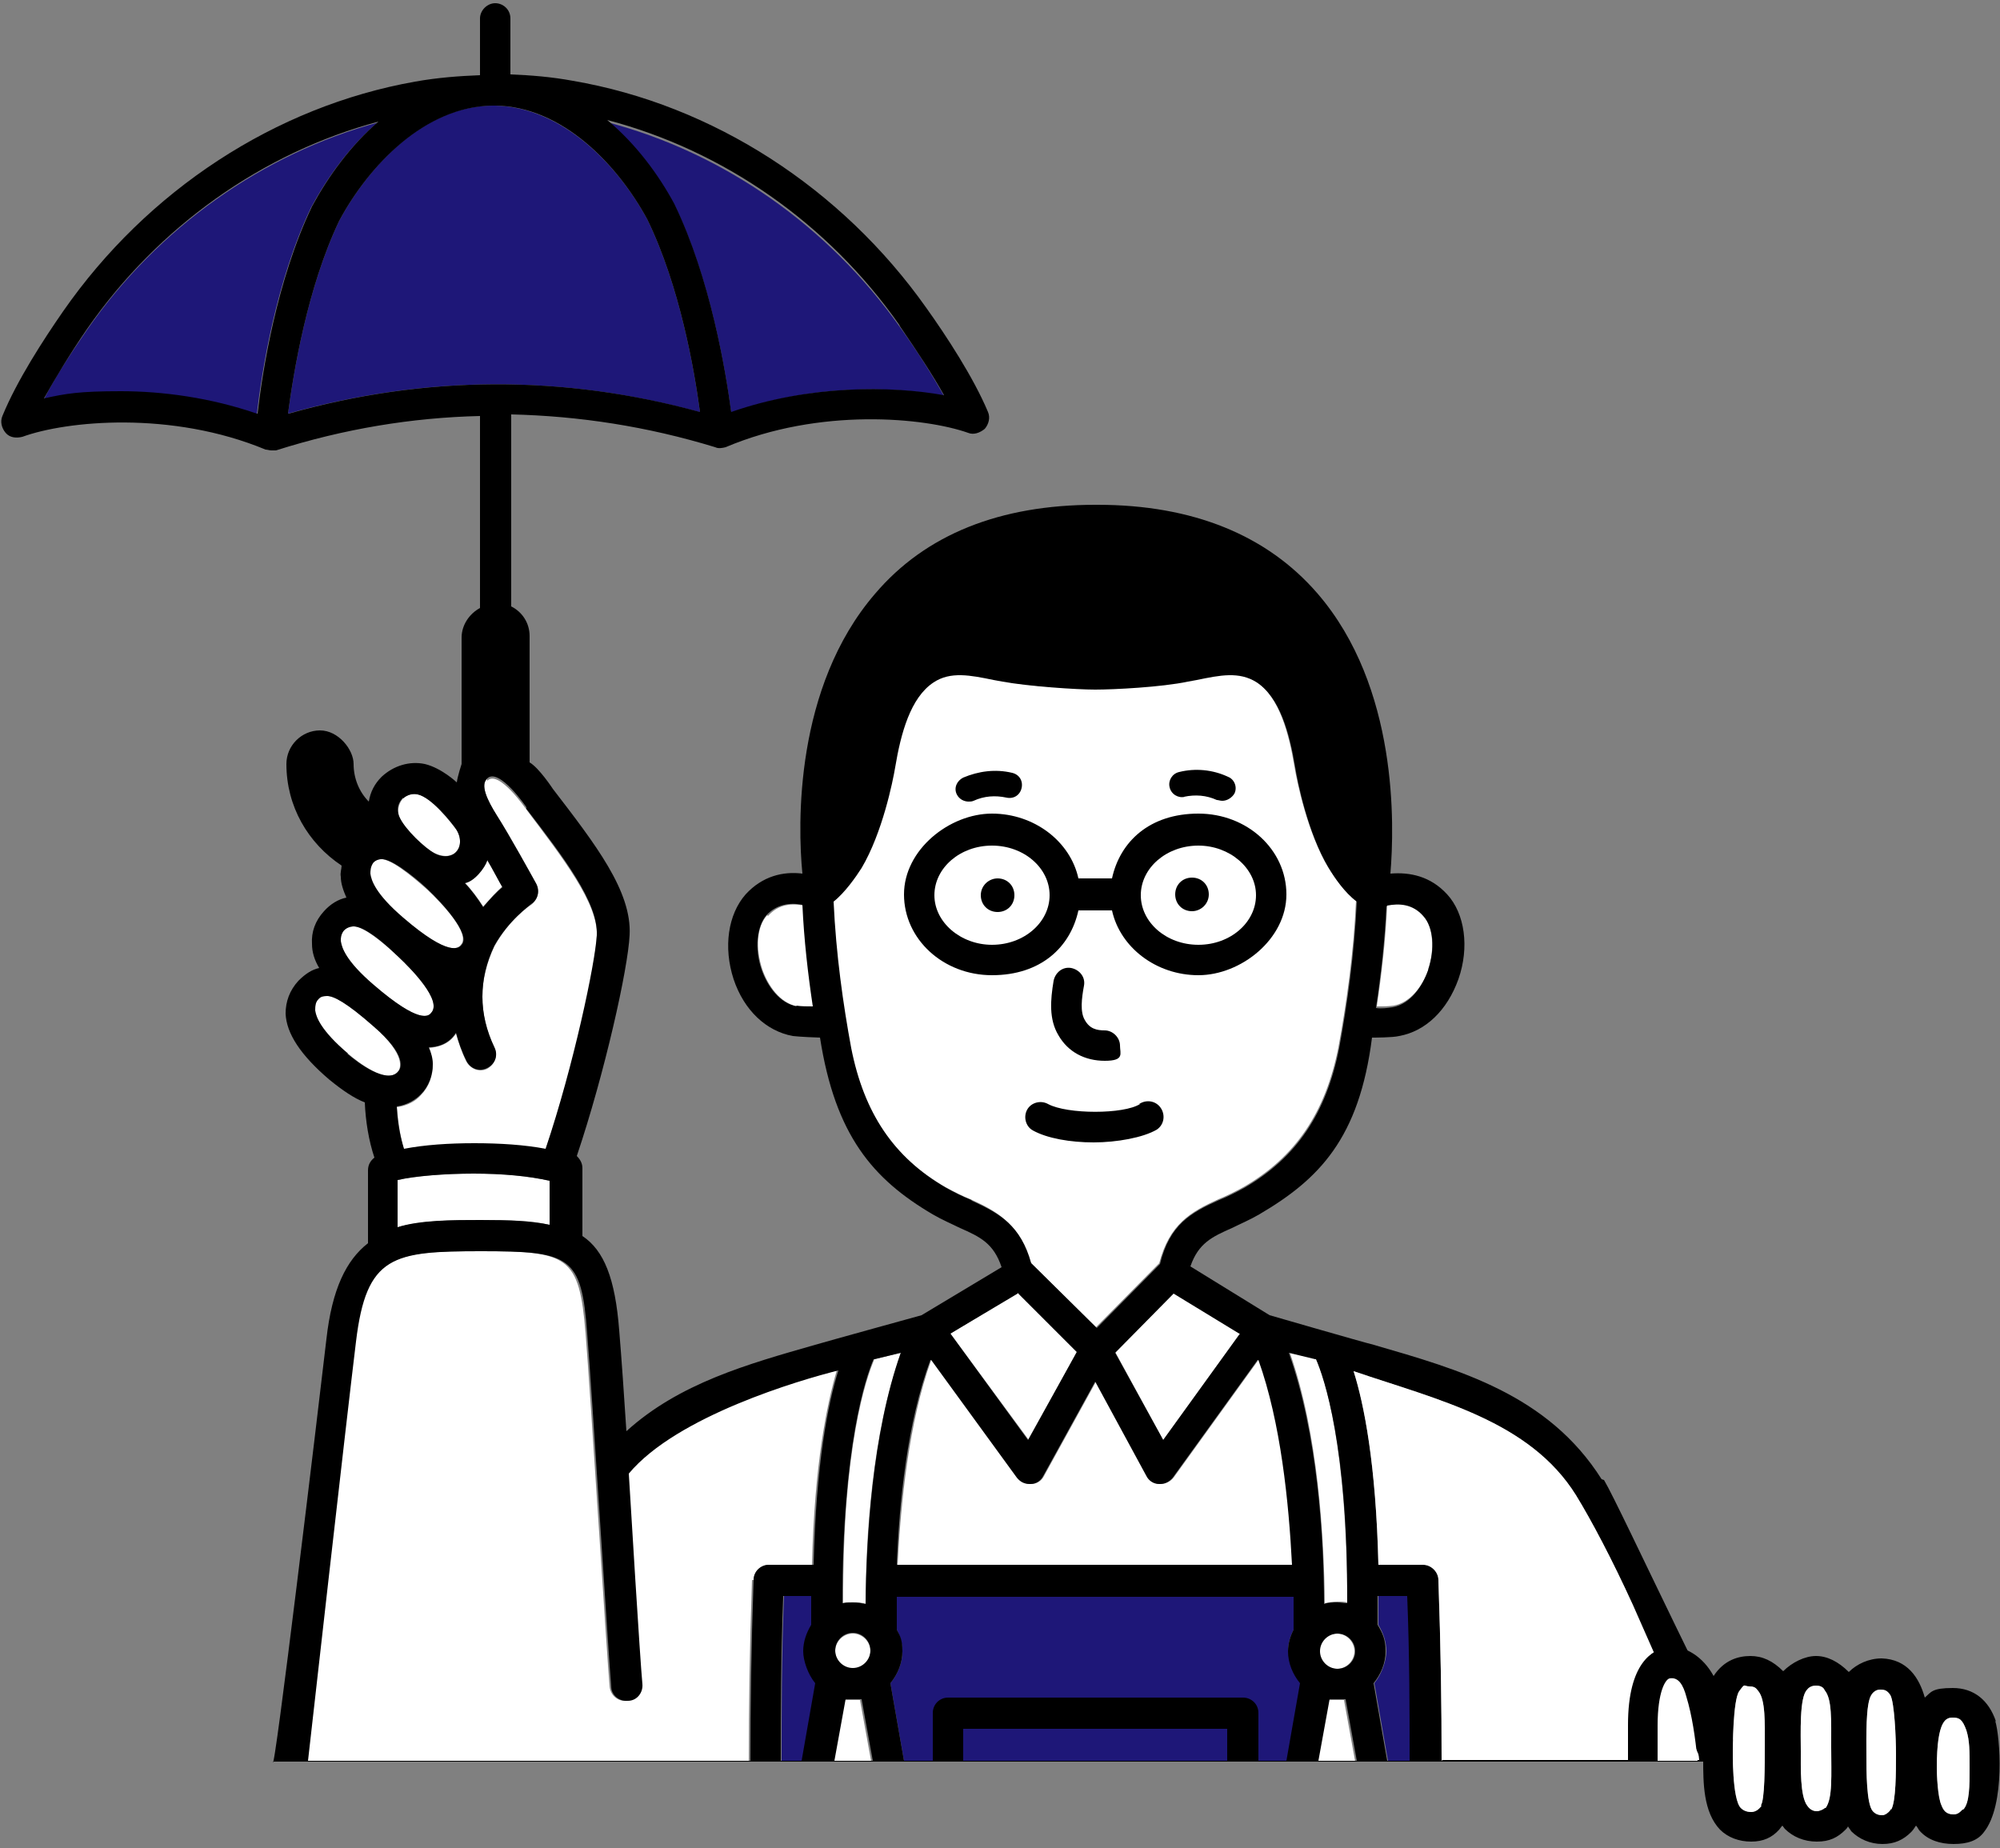 <?xml version="1.0" encoding="UTF-8"?>
<svg id="_レイヤー_1" data-name="レイヤー_1" xmlns="http://www.w3.org/2000/svg" version="1.1" viewBox="0 0 250 231">
  <rect x="0" y="0" width="250" height="231" fill="#808080" stroke="none"/>
  <!-- Generator: Adobe Illustrator 29.3.1, SVG Export Plug-In . SVG Version: 2.1.0 Build 151)  -->
  <defs>
    <style>
      .st0 {
        fill: #1e1778;
      }

      .st1 {
        fill: #fff;
      }
    </style>
  </defs>
  <g>
    <path class="st1" d="M128.8,157.8s0,0,0,0l8.2,8.1,7.9-8c1.3-4.9,3.9-6.4,7.4-8,1-.4,2-.9,3.1-1.5,6.6-3.8,10.3-9.4,11.9-17.5,1-5.4,1.9-11.7,2.2-18.3-1.4-1.1-2.8-3.1-3.5-4.2-2.6-4.4-3.9-10.8-4.2-12.6-.7-4.2-1.9-8.7-4.8-10.6-2.1-1.4-4.6-.9-7.5-.3l-1.1.2c-3.3.6-9.4,1-11.6,1s-8.3-.3-11.6-1l-1.1-.2c-2.9-.6-5.3-1.1-7.5.3-2.9,1.9-4.1,6.4-4.8,10.6-.3,1.9-1.6,8.3-4.2,12.6-.7,1.2-2,3.1-3.5,4.2.3,6.5,1.2,12.9,2.2,18.3,1.6,8.1,5.3,13.7,11.9,17.5,1.1.6,2.1,1.1,3.1,1.5,3.5,1.6,6.1,3.1,7.4,7.8Z"/>
    <path class="st0" d="M161,206.4c0-1,.3-1.9.7-2.7,0-1.2,0-2.6,0-4.1-14.4,0-35.3,0-49.6,0,0,1.5,0,2.9,0,4.1.4.8.7,1.7.7,2.7,0,1.5-.6,2.9-1.5,4l1.7,9.7h47.9l1.7-9.7c-.9-1.1-1.5-2.5-1.5-4Z"/>
    <path class="st1" d="M164.9,206.4c0,1.2,1,2.2,2.2,2.2s2.2-1,2.2-2.2-1-2.2-2.2-2.2-2.2,1-2.2,2.2Z"/>
    <path class="st1" d="M167.1,200.2c.4,0,.9,0,1.3.1,0-19.6-2.9-28.2-3.9-30.5l-3.3-.8c3.6,10.2,4.3,23.2,4.4,31.4.5-.1,1-.2,1.6-.2Z"/>
    <polygon class="st1" points="139.4 169 145.4 180 155 166.7 146.7 161.6 139.4 169"/>
    <path class="st0" d="M173.4,220.1h2.9c0-6.3,0-12.9-.3-20.6-.9,0-2.2,0-3.7,0,0,1.2,0,2.3,0,3.6.6,1,1,2.1,1,3.3s-.6,2.9-1.5,4l1.7,9.7Z"/>
    <path class="st1" d="M95.9,114.4c-1.3,1.4-1.5,4.1-.6,6.8.7,2,2.2,4.2,4.4,4.6.7.1,1.4.2,2.1.1-.6-4-1.1-8.3-1.3-12.7-1.5-.3-3.2-.2-4.5,1.3Z"/>
    <path class="st1" d="M178.5,121.2c.9-2.6.6-5.4-.6-6.8-1.3-1.4-3-1.6-4.5-1.3-.2,4.4-.7,8.7-1.3,12.7.7,0,1.4,0,2.1-.1,2.2-.4,3.7-2.6,4.4-4.6Z"/>
    <path class="st1" d="M167.1,212.5c-.3,0-.7,0-1,0l-1.4,7.7h4.7l-1.4-7.7c-.3,0-.6,0-1,0Z"/>
    <path class="st1" d="M53.9,106.4c1.1.7,2.3.8,3,.2.9-.8.7-2.2,0-3.1-.5-.6-3-3.9-4.7-4.2-.9-.2-1.6.3-1.8.5-.5.5-.7,1.3-.6,2,.3,1.2,2.5,3.6,4.1,4.7Z"/>
    <path class="st0" d="M84.3,25.6c4.5,9.3,6.4,20.7,7.1,26,9.7-3.5,20-3.4,26.6-2.1-1.4-2.5-3.2-5.4-5.5-8.6-9-12.7-22.1-21.8-36.5-25.6,3.5,3,6.4,6.8,8.4,10.5Z"/>
    <path class="st1" d="M46.7,123.1c5.8,5,6.9,3.9,7.2,3.5h0c1.4-1.5-2.4-5.4-4.1-7-3.3-3.1-4.9-3.8-5.6-3.8s-.7,0-1.2.5c-.5.5-.4,1-.4,1.3,0,.8.6,2.5,4.1,5.5Z"/>
    <path class="st1" d="M50.3,114.7c5.8,5,7,3.8,7.3,3.4,1.3-1.4-2.5-5.3-4.2-6.9-.8-.7-4-3.6-5.6-3.8,0,0-.7-.1-1.2.4-.5.5-.4,1.1-.4,1.4,0,.8.6,2.5,4.1,5.5Z"/>
    <path class="st0" d="M47.3,15.3c-14.4,3.9-27.5,13.1-36.4,25.9-2.2,3.2-4.1,6.1-5.4,8.7,2.7-.5,6-.9,9.6-.9,5.3,0,11.3.8,17,2.8.6-5.3,2.4-16.7,6.8-25.9,2-3.7,4.8-7.6,8.3-10.6Z"/>
    <path class="st0" d="M87.5,51.5c-.7-5.2-2.5-15.7-6.6-24.1-3.7-6.8-10.6-14-19-14.2,0,0-.2,0-.3,0,0,0,0,0,0,0-8.5,0-15.5,7.5-19.2,14.4-4,8.4-5.7,18.9-6.4,24.1,17.1-4.8,34.3-4.9,51.4-.2Z"/>
    <path class="st1" d="M62.8,110.9c-.2-.3-1.4-2.6-1.9-3.4-.3.9-1.6,2.6-2.8,2.8.8.9,1.6,1.9,2.3,3,.9-1,1.7-1.9,2.4-2.5Z"/>
    <path class="st1" d="M49.7,134c.4-.4,1.1-2.1-3-5.7-3.4-3-5-3.8-5.8-3.8s-.8.2-1.1.4c-.4.4-.4.9-.4,1.4,0,.8.6,2.5,4.1,5.4,1.4,1.2,4.8,3.8,6.3,2.3Z"/>
    <path class="st1" d="M94.2,197.5c0-1,.9-1.9,1.9-1.9h0c.3,0,2.3,0,5.4,0,.3-12.7,1.9-20.2,3.1-24.3-4.8,1.2-20.2,5.7-26.2,12.9.2,3.3,1.5,23.1,1.7,26.3,0,1.1-.7,2-1.8,2.1-1.1.1-2-.7-2.1-1.8-.3-3.2-2.4-36.7-3-44.1-.8-9.8-2.2-10.3-13.2-10.3s-14.3.5-15.7,11.3c-1.2,9.8-5.9,50.6-6,52.4h55.3c0-6.8.1-14.1.4-22.6Z"/>
    <path class="st0" d="M101.5,199.5c-1.4,0-2.6,0-3.5,0-.3,7.6-.3,14.3-.3,20.6h2.7l1.7-9.7c-.9-1.1-1.5-2.5-1.5-4s.4-2.3,1-3.3c0-1.2,0-2.4,0-3.6Z"/>
    <path class="st1" d="M161.6,195.6c-.3-7.8-1.3-17.8-4.2-25.6h-.1l-10.6,14.7c-.4.5-1,.8-1.6.8s0,0-.1,0c-.7,0-1.3-.4-1.6-1l-6.4-11.8-6.5,11.8c-.3.6-.9,1-1.6,1,0,0,0,0-.1,0-.6,0-1.2-.3-1.6-.8l-10.7-14.7h-.1c-2.8,7.8-3.8,17.8-4.2,25.6,14.3,0,35,0,49.4,0Z"/>
    <path class="st1" d="M106.6,208.6c1.2,0,2.2-1,2.2-2.2s-1-2.2-2.2-2.2-2.2,1-2.2,2.2,1,2.2,2.2,2.2Z"/>
    <polygon class="st1" points="134.6 169 127.2 161.6 118.8 166.7 128.6 180 134.6 169"/>
    <path class="st1" d="M108.2,200.5c0-8.2.8-21.3,4.4-31.4l-3.3.8c-1,2.3-4,10.9-3.9,30.5.4,0,.8-.1,1.3-.1s1.1,0,1.6.2Z"/>
    <path class="st1" d="M106.6,212.5c-.3,0-.7,0-1,0l-1.4,7.7h4.7l-1.4-7.7c-.3,0-.6,0-1,0Z"/>
    <path class="st1" d="M49.7,147.5v5.9c2.8-.8,6.3-.9,10.4-.9s6.3.1,8.6.6v-5.5c-2.6-.6-6-.9-9.5-.9s-7.3.3-9.5.8Z"/>
    <path class="st1" d="M60.9,97.4c-.9.7,0,2.6,1.2,4.6,1.5,2.5,4.4,7.6,4.9,8.5.5.9.2,2-.6,2.6-.2.1-2.8,1.9-4.6,5.2-2,4.2-2,8.5,0,12.7.5,1,0,2.1-.9,2.6-1,.5-2.1,0-2.6-.9-.6-1.2-1-2.4-1.3-3.5-.9,1.4-2.3,1.7-3.4,1.8.3.7.4,1.4.5,2.1,0,1.4-.5,2.8-1.5,3.8h0c-.6.7-1.6,1.3-3,1.5.2,2.2.5,4,.9,5.3,2.7-.4,6-.7,8.8-.7s6.3.3,8.9.7c3.6-10.5,6.3-23.2,6.4-26.7.2-4-4.2-9.7-8.8-15.8,0,0-3.5-5.1-4.9-3.6Z"/>
    <path d="M200.2,184.9c-6.7-10.6-17.8-13.7-28.5-16.8-1.6-.4-13-3.7-13-3.7l-9.9-6.1c1-2.9,2.7-3.7,5.2-4.8,1-.5,2.2-1,3.4-1.7,7.5-4.4,12.5-9.5,14.1-22.1.3,0,2.6,0,3.4-.2,3.3-.6,6-3.2,7.4-7.1,1.4-4,.8-8.2-1.4-10.6-2.1-2.3-4.7-2.8-7.1-2.6.5-6,1-23.3-9.1-35-6.3-7.3-15.6-11.1-27.5-11.1h0s-.2,0-.3,0c-11.9,0-21.2,3.7-27.5,11.1-10.1,11.7-9.7,28.9-9.1,35-2.4-.3-5,.3-7.1,2.6-2.2,2.5-2.8,6.6-1.5,10.6,1.3,3.9,4.1,6.5,7.4,7.1.8.1,3.1.2,3.4.2,1.9,12.2,6.6,17.7,14.1,22.1,1.2.7,2.4,1.2,3.4,1.7,2.5,1.1,4.2,1.9,5.2,4.9l-10,6s-11.6,3.2-13.3,3.7c-8.4,2.4-17,4.8-23.6,10.8-.3-4.6-.6-9-.9-12.6-.5-6.5-1.9-10-4.6-11.8v-8.5c0-.6-.3-1.1-.7-1.5,3.5-10.4,6.4-23.4,6.6-27.6.3-5.5-4.3-11.4-9.6-18.3,0,0-1.7-2.6-2.9-3.3,0,0,0-15.8,0-15.8,0-1.6-.9-3-2.3-3.7v-24c8.5.2,17,1.5,25.5,4.1h0s0,0,0,0h0c.4.2.9.1,1.3,0,11.8-5,24.9-3.7,30.3-1.8.7.3,1.5,0,2.1-.5.5-.6.7-1.4.4-2.1-1.8-4.3-5.2-9.5-7.7-13-10.6-15-26.7-25.4-44.2-28.4-2.7-.5-5.3-.7-7.8-.8V2.3c0-1.1-.9-1.9-1.9-1.9s-1.9.9-1.9,1.9v7.1c-2.6.1-5.3.3-8.1.8-17.5,3.1-33.5,13.6-44,28.7-2.5,3.6-5.8,8.7-7.6,13.1-.3.7-.1,1.5.4,2.1.5.6,1.3.7,2.1.5,5.5-2,18.6-3.3,30.4,1.6.2,0,.5.1.7.1s.4,0,.6,0c8.5-2.7,17-4.1,25.5-4.3v24c-1.3.7-2.3,2.1-2.3,3.7v15.8c0,0-.5,1.5-.6,2.3,0,0-1.9-1.8-4-2.3-1.9-.4-3.9.2-5.4,1.6-.9.9-1.4,1.9-1.6,3.1-1.2-1.2-1.9-2.9-1.9-4.7s-1.9-4.2-4.2-4.2-4.2,1.9-4.2,4.2c0,5.3,2.7,9.9,6.9,12.7,0,.4-.2.9-.1,1.4,0,.8.3,1.7.7,2.6-1,.2-2,.8-2.8,1.7-1.1,1.2-1.6,2.6-1.5,4.1,0,1,.3,2,.9,3-.9.2-1.7.7-2.6,1.6-1.1,1.2-1.6,2.6-1.6,4.1.1,2.5,1.9,5.2,5.4,8.2,1.7,1.4,3.2,2.4,4.5,2.9.1,2.4.5,4.8,1.2,6.9-.5.4-.8.9-.8,1.6v9.1c-2.7,2.1-4.5,5.7-5.2,12-1,8.6-6.6,55.4-6.7,52.8h184.4c-2.1-1.5-15.9-31.7-18-35.2ZM173.4,113.2c1.5-.3,3.2-.2,4.5,1.3,1.3,1.4,1.5,4.1.6,6.8-.7,2-2.2,4.2-4.4,4.6-.7.1-1.4.2-2.1.1.6-4,1.1-8.3,1.3-12.7ZM99.6,125.8c-2.2-.4-3.7-2.6-4.4-4.6-.9-2.6-.6-5.4.6-6.8,1.3-1.4,3-1.6,4.5-1.3.2,4.4.7,8.7,1.3,12.7-.7,0-1.4,0-2.1-.1ZM164.5,169.9c1,2.3,4,10.9,3.9,30.5-.4,0-.8-.1-1.3-.1s-1.1,0-1.6.2c0-8.2-.8-21.3-4.4-31.4l3.3.8ZM169.4,206.4c0,1.2-1,2.2-2.2,2.2s-2.2-1-2.2-2.2,1-2.2,2.2-2.2,2.2,1,2.2,2.2ZM155,166.7l-9.6,13.3-6-10.9,7.3-7.4,8.2,5ZM121.4,150c-1-.4-2-.9-3.1-1.5-6.6-3.8-10.3-9.4-11.9-17.5-1-5.4-1.9-11.7-2.2-18.3,1.4-1.1,2.8-3.1,3.5-4.2,2.6-4.4,3.9-10.8,4.2-12.6.7-4.2,1.9-8.7,4.8-10.6,2.1-1.4,4.6-.9,7.5-.3l1.1.2c3.3.6,9.3,1,11.6,1s8.3-.3,11.6-1l1.1-.2c2.9-.6,5.3-1.1,7.5.3,2.9,1.9,4.1,6.4,4.8,10.6.3,1.9,1.6,8.3,4.2,12.6.7,1.2,2,3.1,3.5,4.2-.3,6.5-1.2,12.9-2.2,18.3-1.6,8.1-5.3,13.7-11.9,17.5-1.1.6-2.1,1.1-3.1,1.5-3.6,1.6-6.2,3.1-7.4,8l-7.9,8-8.2-8.1s0,0,0,0c-1.3-4.7-3.9-6.2-7.4-7.8ZM127.2,161.6l7.4,7.4-6.1,11-9.7-13.3,8.4-5ZM116.3,170h.1l10.7,14.7c.4.5.9.8,1.6.8s0,0,.1,0c.7,0,1.3-.4,1.6-1l6.5-11.8,6.4,11.8c.3.6.9,1,1.6,1,0,0,0,0,.1,0,.6,0,1.2-.3,1.6-.8l10.6-14.7h.1c2.8,7.8,3.8,17.8,4.2,25.6-14.3,0-35.1,0-49.4,0,.3-7.8,1.3-17.8,4.2-25.6ZM109.3,169.9l3.3-.8c-3.6,10.2-4.3,23.2-4.4,31.4-.5-.1-1-.2-1.6-.2s-.9,0-1.3.1c0-19.6,2.9-28.2,3.9-30.5ZM106.6,204.1c1.2,0,2.2,1,2.2,2.2s-1,2.2-2.2,2.2-2.2-1-2.2-2.2,1-2.2,2.2-2.2ZM65.8,101.1c4.6,6,9,11.7,8.8,15.8-.2,3.5-2.9,16.3-6.4,26.7-2.6-.5-5.7-.7-8.9-.7s-6.2.2-8.8.7c-.4-1.3-.8-3-.9-5.3,1.4-.2,2.4-.9,3-1.5h0c1-1,1.5-2.4,1.5-3.8,0-.7-.2-1.4-.5-2.1,1.1,0,2.5-.4,3.4-1.8.3,1.1.7,2.3,1.3,3.5.5,1,1.6,1.4,2.6.9,1-.5,1.4-1.6.9-2.6-2-4.2-2-8.5,0-12.7,1.8-3.2,4.4-5,4.6-5.2.9-.6,1.1-1.7.6-2.6-.5-.9-3.3-6-4.9-8.5-1.2-1.9-2.1-3.8-1.2-4.6,1.5-1.4,4.9,3.6,4.9,3.6ZM68.7,147.6v5.5c-2.3-.5-5.1-.6-8.6-.6s-7.6,0-10.4.9v-5.9c2.2-.5,5.9-.8,9.5-.8s6.9.3,9.5.9ZM112.5,40.8c2.2,3.2,4.1,6.1,5.5,8.6-6.6-1.2-16.9-1.3-26.6,2.1-.7-5.2-2.6-16.7-7.1-26-2-3.7-4.8-7.5-8.4-10.5,14.5,3.8,27.6,12.9,36.5,25.6ZM32.1,51.7c-5.8-2-11.8-2.8-17-2.8s-6.9.3-9.6.9c1.4-2.5,3.2-5.5,5.4-8.7,8.9-12.8,21.9-22,36.4-25.9-3.5,3-6.3,6.9-8.3,10.6-4.4,9.2-6.2,20.6-6.8,25.9ZM36,51.7c.7-5.2,2.4-15.7,6.4-24.1,3.7-6.9,10.7-14.3,19.2-14.4,0,0,0,0,0,0,0,0,.2,0,.3,0,8.4.1,15.3,7.4,19,14.2,4.1,8.4,5.9,18.9,6.6,24.1-17.1-4.7-34.4-4.6-51.4.2ZM60.9,107.5c.5.8,1.7,3.1,1.9,3.4-.7.6-1.5,1.4-2.4,2.5-.7-1.1-1.5-2.2-2.3-3,1.2-.2,2.5-1.9,2.8-2.8ZM50.4,99.8c.2-.2.9-.7,1.8-.5,1.8.4,4.3,3.6,4.7,4.2.7.9.9,2.3,0,3.1-.7.6-1.9.6-3-.2-1.6-1.1-3.9-3.5-4.1-4.7-.2-.7,0-1.4.6-2ZM46.7,107.8c.5-.5,1.2-.4,1.2-.4,1.6.2,4.9,3.1,5.6,3.8,1.7,1.6,5.4,5.6,4.2,6.9-.3.4-1.5,1.6-7.3-3.4-3.5-3-4-4.7-4.1-5.5,0-.3,0-.9.4-1.4ZM43,116.3c.5-.5,1.2-.5,1.2-.5.8,0,2.4.7,5.6,3.8,1.7,1.6,5.5,5.5,4.1,7h0c-.3.4-1.4,1.5-7.2-3.5-3.5-3-4-4.7-4.1-5.5,0-.3,0-.8.4-1.3ZM43.5,131.7c-3.4-2.9-4-4.6-4.1-5.4,0-.5,0-1,.4-1.4.2-.3.6-.4,1.1-.4.8,0,2.4.8,5.8,3.8,4.2,3.6,3.5,5.3,3,5.7-1.4,1.5-4.9-1.1-6.3-2.3ZM96.1,195.6c-1,0-1.9.8-1.9,1.9-.3,8.5-.4,15.7-.4,22.6h-55.3c.2-1.8,4.8-42.6,6-52.4,1.3-10.8,4.6-11.3,15.7-11.3s12.5.6,13.2,10.3c.6,7.3,2.7,40.9,3,44.1,0,1.1,1,1.9,2.1,1.8,1.1,0,1.9-1,1.8-2.1-.3-3.1-1.5-23-1.7-26.3,6-7.2,21.4-11.7,26.2-12.9-1.3,4.1-2.8,11.7-3.1,24.3-3.1,0-5.1,0-5.4,0h0ZM100.3,220.1h-2.7c0-6.3,0-12.9.3-20.6.9,0,2.1,0,3.5,0,0,1.2,0,2.3,0,3.6-.6,1-1,2.1-1,3.3s.6,2.9,1.5,4l-1.7,9.7ZM104.3,220.1l1.4-7.7c.3,0,.6,0,1,0s.7,0,1,0l1.4,7.7h-4.7ZM153.4,220.1h-33v-4h33v4ZM160.9,220.1h-3.6v-6c0-1.1-.9-1.9-1.9-1.9h-36.9c-1.1,0-1.9.9-1.9,1.9v6h-3.6l-1.7-9.7c.9-1.1,1.5-2.5,1.5-4s-.3-1.9-.7-2.7c0-1.2,0-2.6,0-4.1,14.3,0,35.2,0,49.6,0,0,1.5,0,2.9,0,4.1-.4.8-.7,1.7-.7,2.7,0,1.5.6,2.9,1.5,4l-1.7,9.7ZM164.8,220.1l1.4-7.7c.3,0,.6,0,1,0s.7,0,1,0l1.4,7.7h-4.7ZM173.4,220.1l-1.7-9.7c.9-1.1,1.5-2.5,1.5-4s-.4-2.3-1-3.3c0-1.2,0-2.4,0-3.6,1.5,0,2.8,0,3.7,0,.3,7.6.3,14.3.3,20.6h-2.9ZM180.2,220.1c0-6.8-.1-14.1-.4-22.6,0-1-.9-1.9-1.9-1.9h0c-.3,0-2.4,0-5.6,0-.3-12.6-1.8-20.1-3.1-24.2,10.6,3.6,22,6.2,27.8,15.5,1.9,3.1,4.5,8,7.1,13.7,0,0,0,0,0,0,.7,1.6,6.6,14.9,8.5,19.4h-32.3Z"/>
    <path d="M134.8,113.8h4.2c1,4.6,5.5,8.1,10.8,8.1s11-4.5,11-10.1-4.9-10.1-11-10.1-9.8,3.5-10.8,8.1h-4.2c-1-4.6-5.5-8.1-10.8-8.1s-11,4.5-11,10.1,4.9,10.1,11,10.1,9.8-3.5,10.8-8.1ZM149.8,105.7c3.9,0,7.2,2.8,7.2,6.2s-3.2,6.2-7.2,6.2-7.2-2.8-7.2-6.2,3.2-6.2,7.2-6.2ZM124,118.1c-3.9,0-7.2-2.8-7.2-6.2s3.2-6.2,7.2-6.2,7.2,2.8,7.2,6.2-3.2,6.2-7.2,6.2Z"/>
    <path d="M149,113.9c1.1,0,2.1-.9,2.1-2.1s-.9-2.1-2.1-2.1-2.1.9-2.1,2.1.9,2.1,2.1,2.1Z"/>
    <path d="M124.7,109.8c-1.1,0-2.1.9-2.1,2.1s.9,2.1,2.1,2.1,2.1-.9,2.1-2.1-.9-2.1-2.1-2.1Z"/>
    <path d="M148,99.6c1.4-.3,2.8-.2,4.1.4.2,0,.4.1.7.1.6,0,1.2-.4,1.5-.9.4-.8,0-1.8-.8-2.1-1.9-.9-4.1-1.1-6.1-.6-.9.2-1.4,1.1-1.2,1.9.2.9,1.1,1.4,1.9,1.2Z"/>
    <path d="M121,100.2c.2,0,.5,0,.7-.1,1.3-.6,2.7-.7,4.1-.4.9.2,1.7-.3,1.9-1.2.2-.9-.3-1.7-1.2-1.9-2.1-.5-4.2-.2-6.1.6-.8.4-1.2,1.3-.8,2.1.3.6.9.9,1.5.9Z"/>
    <path d="M133.9,121c-1.1-.2-2,.6-2.2,1.6-.4,2.4-.6,4.8.6,6.8,1.2,2.1,3.3,3.2,5.8,3.2s1.9-.9,1.9-1.9-.9-1.9-1.9-1.9-1.9-.2-2.5-1.3c-.6-1-.4-2.7-.1-4.3.2-1.1-.6-2-1.6-2.2Z"/>
    <path d="M142.5,138c-2,1.3-9.1,1.3-11.5,0-.9-.5-2.1-.2-2.6.7-.5.9-.2,2.1.7,2.6,1.8,1,4.7,1.5,7.6,1.5s6.2-.6,7.9-1.6c.9-.6,1.1-1.8.5-2.7-.6-.9-1.8-1.1-2.7-.5Z"/>
    <path class="st1" d="M180.2,220.1c0-6.8-.1-14.1-.4-22.6,0-1-.9-1.9-1.9-1.9h0c-.3,0-2.4,0-5.6,0-.3-12.6-1.8-20.1-3.1-24.2,10.6,3.6,22,6.2,27.8,15.5,1.9,3.1,4.5,8,7.1,13.7,0,0,0,0,0,0,.7,1.6,6.6,14.9,8.5,19.4h-32.3Z"/>
  </g>
  <g>
    <path d="M249.5,215.2c-.9-2.7-2.8-4.2-5.4-4.2s-2.7.5-3.5,1.2c-.7-2.5-2.2-4.8-5.4-4.9-1.6,0-3.1.7-4.1,1.7-1.3-1.3-2.7-2-4.1-2s-3,.8-4.1,1.9c-1.3-1.3-2.6-1.9-4.1-1.9s-3.3.5-4.6,2.5c-1.3-2.4-3.6-3.9-5.8-3.6-1.8.3-4.9,1.9-4.9,9.7v4.4h3.9v-4.4c0-4.3,1-5.8,1.5-5.9,1.1-.2,1.7.8,2.1,2.3.7,2.3,1.1,5,1.4,8h.5c0,2.8,0,6.5,2.1,8.7,1,1,2.4,1.5,3.9,1.5s2.6-.5,3.5-1.5c.1-.1.2-.3.4-.5.1.1.2.3.3.4,1,1,2.4,1.6,4,1.6s2.6-.5,3.6-1.5c.1-.1.2-.2.3-.4.1.2.3.4.4.6,1,1,2.4,1.6,3.9,1.6s2.6-.5,3.6-1.5c.2-.2.4-.5.6-.8.2.2.3.5.5.7,1,1.1,2.5,1.6,4.2,1.6s3-.4,3.8-1.5c2.7-3.4,2-12,1.4-13.9ZM220.2,225.7c-.4.6-.9.8-1.3.8-.7,0-1.1-.3-1.3-.5-1.1-1.1-1-7.2-1-7.2,0,0,0-6.3.8-7.4s.5-.6,1.3-.6.9.4,1.1.6c.9,1.1.8,4,.8,6.7s0,6.9-.5,7.6ZM228.1,226c-.2.2-.7.4-1,.4s-.8-.1-1.2-.7c-.9-1.2-.8-4.7-.8-6.8s-.2-6.8.8-7.7c0,0,.3-.5,1.1-.5s1,.4,1.1.6c.9,1.1.8,3.6.8,7.1s.2,6.4-.7,7.6ZM236.4,226.1c-.3.5-.8.8-1.1.8-.7,0-1-.3-1.2-.5-.8-.9-.8-5-.8-7.1s-.1-6.3.6-7.4c.1-.2.5-.7,1.1-.7s.9.1,1.3.7c.5.9.7,5.3.7,7.4s0,5.9-.6,6.9ZM245.3,226.2c-.2.2-.5.6-1.1.6-1,0-1.3-.6-1.5-1.1-.5-1-.6-4-.6-4.7,0-6.1,1.2-6.3,2-6.3s1.2.2,1.7,1.6c.4,1.3.4,2.5.4,4.7s0,4.4-.8,5.2Z"/>
    <path class="st1" d="M220.2,225.7c-.4.6-.9.8-1.3.8-.7,0-1.1-.3-1.3-.5-1.1-1.1-1-7.2-1-7.2,0,0,0-6.3.8-7.4s.5-.6,1.3-.6.9.4,1.1.6c.9,1.1.8,4,.8,6.7s0,6.9-.5,7.6Z"/>
    <path class="st1" d="M228.1,226c-.2.2-.7.4-1,.4s-.8-.1-1.2-.7c-.9-1.2-.8-4.7-.8-6.8s-.2-6.8.8-7.7c0,0,.3-.5,1.1-.5s1,.4,1.1.6c.9,1.1.8,3.6.8,7.1s.2,6.4-.7,7.6Z"/>
    <path class="st1" d="M236.4,226.1c-.3.5-.8.8-1.1.8-.7,0-1-.3-1.2-.5-.8-.9-.8-5-.8-7.1s-.1-6.3.6-7.4c.1-.2.5-.7,1.1-.7s.9.1,1.3.7c.5.9.7,5.3.7,7.4s0,5.9-.6,6.9Z"/>
    <path class="st1" d="M245.3,226.2c-.2.2-.5.6-1.1.6-1,0-1.3-.6-1.5-1.1-.5-1-.6-4-.6-4.7,0-6.1,1.2-6.3,2-6.3s1.2.2,1.7,1.6c.4,1.3.4,2.5.4,4.7s0,4.4-.8,5.2Z"/>
    <path class="st1" d="M207.2,220.1v-4.4c0-4.3,1-5.8,1.5-5.9,1.1-.2,1.7.8,2.1,2.3.7,2.3,1.1,5,1.4,8h-5.1Z"/>
  </g>
</svg>